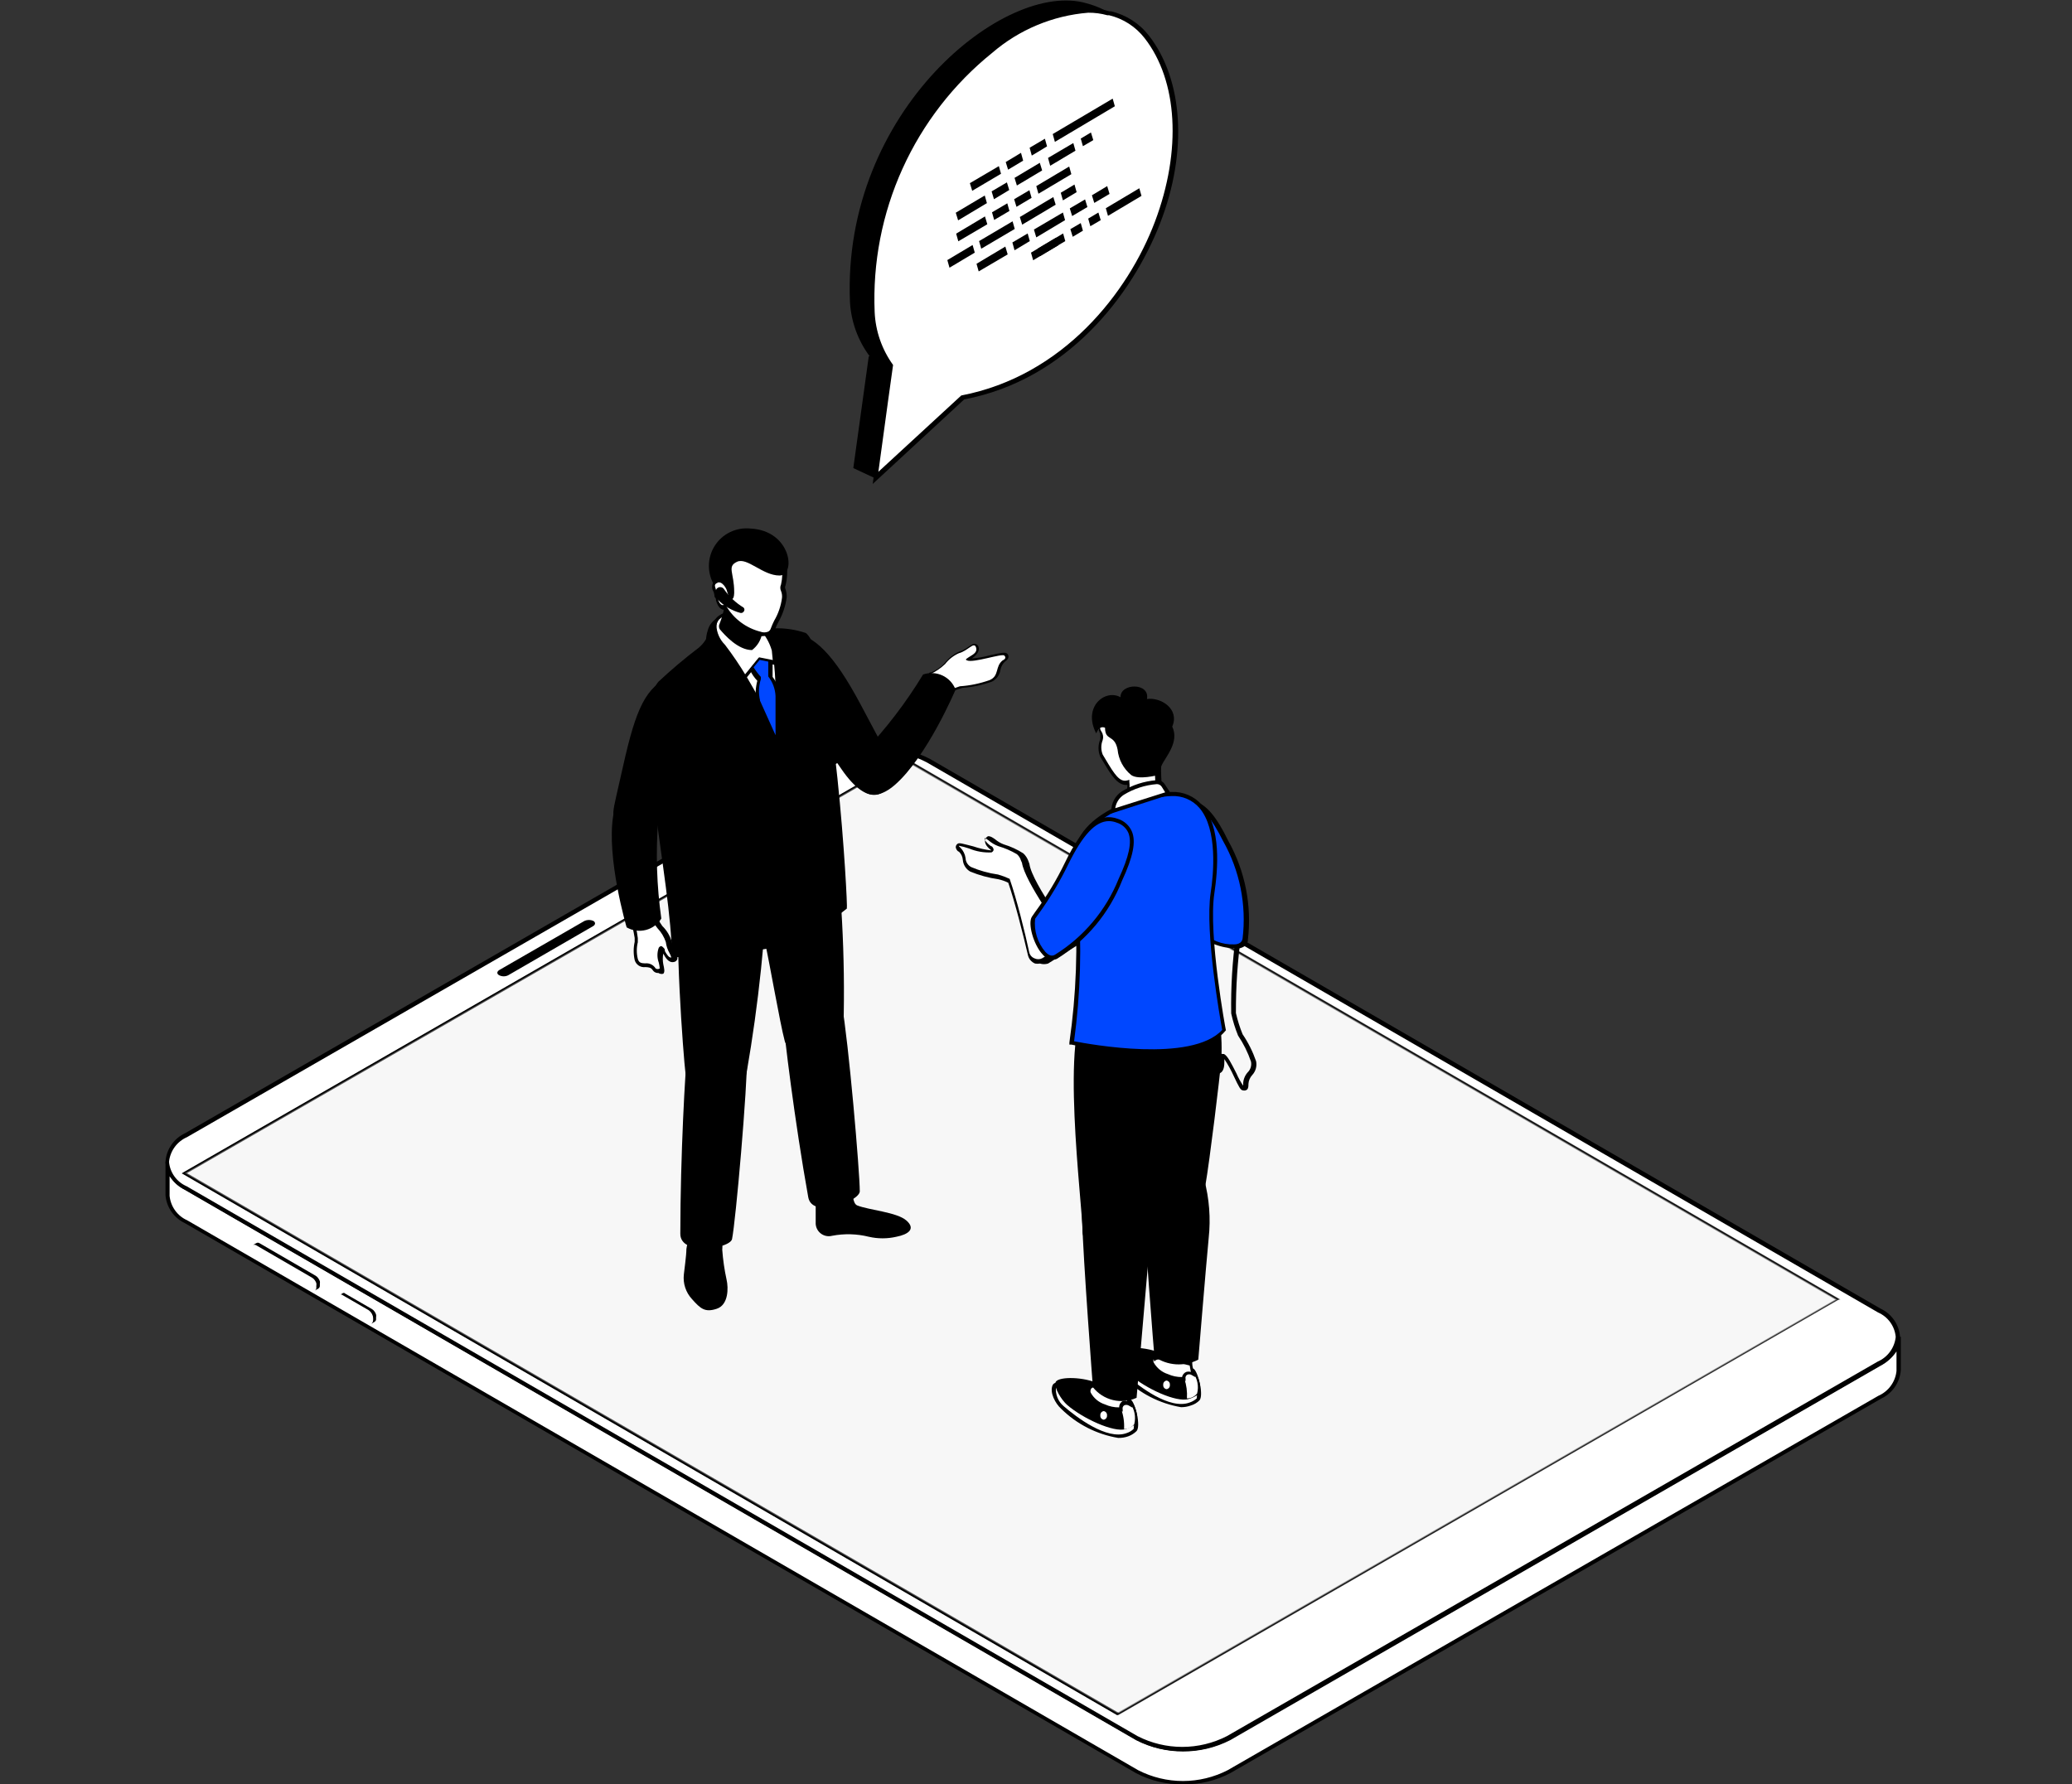 <svg width="375" height="323" viewBox="0 0 375 323" fill="none" xmlns="http://www.w3.org/2000/svg">
<rect x="0" y="0" width="375" height="323" fill="#333333" stroke="none"/>
<g clip-path="url(#clip0_1_40856)">
<path d="M343.592 242.02C343.486 243.067 343.101 244.066 342.478 244.913C341.854 245.76 341.014 246.425 340.046 246.838L222.262 314.605C219.699 315.914 216.862 316.596 213.983 316.596C211.105 316.596 208.267 315.914 205.704 314.605L33.85 215.062C32.888 214.661 32.05 214.009 31.427 213.174C30.803 212.339 30.415 211.352 30.305 210.315V216.479C30.409 217.522 30.794 218.517 31.418 219.358C32.042 220.2 32.883 220.858 33.85 221.262L205.952 320.769C208.518 322.069 211.354 322.747 214.231 322.747C217.108 322.747 219.945 322.069 222.51 320.769L340.294 252.966C341.265 252.557 342.106 251.893 342.73 251.045C343.355 250.197 343.738 249.196 343.84 248.149L343.592 242.02Z" fill="white"/>
<path d="M214.107 323C211.145 323.06 208.217 322.365 205.598 320.981L33.496 221.439C32.506 220.978 31.656 220.263 31.033 219.367C30.41 218.471 30.036 217.425 29.95 216.338V210.315H30.73C30.83 211.267 31.177 212.177 31.736 212.953C32.296 213.73 33.049 214.347 33.921 214.743L206.023 314.251C208.536 315.518 211.311 316.178 214.125 316.178C216.939 316.178 219.715 315.518 222.227 314.251L339.975 246.448C340.87 246.065 341.645 245.448 342.219 244.663C342.792 243.878 343.144 242.953 343.237 241.985H344.017V248.007C343.94 249.106 343.57 250.165 342.947 251.074C342.324 251.983 341.469 252.709 340.472 253.179L222.723 320.946C220.077 322.361 217.109 323.069 214.107 323ZM30.695 212.937V216.479C30.787 217.433 31.131 218.346 31.692 219.124C32.252 219.902 33.01 220.517 33.886 220.907L205.988 320.45C208.495 321.737 211.272 322.408 214.09 322.408C216.908 322.408 219.685 321.737 222.191 320.45L339.94 252.683C340.839 252.292 341.619 251.67 342.198 250.88C342.778 250.089 343.136 249.159 343.237 248.184V244.642C342.508 245.727 341.521 246.615 340.365 247.228L222.617 315.03C219.986 316.365 217.076 317.061 214.125 317.061C211.174 317.061 208.265 316.365 205.633 315.03L33.496 215.416C32.384 214.816 31.425 213.967 30.695 212.937Z" fill="black"/>
<path d="M340.223 237.237L168.121 137.695C165.552 136.385 162.709 135.703 159.824 135.703C156.94 135.703 154.097 136.385 151.528 137.695L33.85 205.462C29.241 208.118 29.205 212.546 33.85 215.062L205.917 314.604C208.486 315.914 211.329 316.596 214.214 316.596C217.098 316.596 219.941 315.914 222.51 314.604L340.259 246.837C344.726 244.18 344.762 239.894 340.223 237.237Z" fill="white"/>
<path d="M214.107 316.978C211.141 317.042 208.208 316.334 205.598 314.923L33.496 215.38C32.494 214.935 31.634 214.224 31.009 213.325C30.384 212.426 30.018 211.372 29.95 210.279C30.03 209.185 30.401 208.132 31.024 207.23C31.648 206.327 32.501 205.606 33.496 205.143L151.28 137.34C153.904 136.003 156.808 135.306 159.754 135.306C162.7 135.306 165.603 136.003 168.228 137.34L340.33 236.883C341.322 237.341 342.174 238.055 342.797 238.952C343.421 239.848 343.793 240.895 343.875 241.984C343.784 243.079 343.409 244.132 342.787 245.038C342.166 245.945 341.319 246.675 340.33 247.156L222.546 314.923C219.954 316.315 217.049 317.022 214.107 316.978ZM159.789 136.1C156.988 136.047 154.218 136.706 151.741 138.013L33.85 205.851C32.96 206.241 32.189 206.859 31.616 207.643C31.043 208.427 30.689 209.349 30.588 210.315C30.67 211.272 31.01 212.189 31.572 212.969C32.133 213.749 32.897 214.362 33.779 214.743L205.882 314.285C208.384 315.566 211.154 316.234 213.966 316.234C216.777 316.234 219.548 315.566 222.05 314.285L339.834 246.483C340.724 246.094 341.495 245.475 342.068 244.691C342.641 243.907 342.995 242.985 343.095 242.02C343.01 241.063 342.669 240.147 342.108 239.368C341.546 238.589 340.785 237.976 339.904 237.591L167.802 138.049C165.341 136.727 162.583 136.056 159.789 136.1Z" fill="black"/>
<path d="M90.367 175.598L105.79 166.707C106.041 166.594 106.313 166.536 106.588 166.536C106.863 166.536 107.135 166.594 107.386 166.707C107.811 166.955 107.776 167.38 107.386 167.628L91.962 176.555C91.714 176.677 91.441 176.74 91.165 176.74C90.888 176.74 90.615 176.677 90.367 176.555C89.871 176.307 89.906 175.882 90.367 175.598Z" fill="black"/>
<path d="M332.565 235.255L202.194 310.283L33.177 212.37L163.548 137.341L332.565 235.255Z" fill="white"/>
<path d="M202.194 310.496L32.893 212.405L33.176 212.228L163.618 137.164L332.919 235.254H332.636L202.194 310.496ZM33.566 212.37L202.194 310.071L332.139 235.254L163.512 137.589L33.566 212.37Z" fill="black"/>
<path d="M46.33 225.406L56.471 231.286C56.725 231.447 56.938 231.666 57.092 231.924C57.246 232.183 57.337 232.474 57.357 232.774V233.057C57.357 233.624 56.967 233.837 56.471 233.553L46.33 227.708C46.086 227.54 45.883 227.318 45.736 227.061C45.589 226.803 45.501 226.516 45.48 226.221V225.937C45.48 225.37 45.87 225.158 46.33 225.406Z" fill="white"/>
<path d="M46.968 225.051L57.109 230.932C57.307 231.046 57.476 231.204 57.605 231.392C57.721 231.557 57.816 231.736 57.889 231.924C57.919 232.088 57.919 232.256 57.889 232.42V232.703C57.899 232.815 57.878 232.927 57.828 233.027C57.778 233.127 57.7 233.211 57.605 233.27L56.967 233.624C57.065 233.569 57.145 233.485 57.196 233.384C57.246 233.283 57.265 233.169 57.251 233.057V232.774C57.281 232.61 57.281 232.442 57.251 232.278C57.184 232.087 57.089 231.908 56.967 231.747C56.838 231.558 56.669 231.4 56.471 231.286L46.33 225.406C46.239 225.353 46.135 225.325 46.029 225.325C45.923 225.325 45.819 225.353 45.727 225.406L46.366 225.051C46.454 224.99 46.559 224.958 46.667 224.958C46.775 224.958 46.88 224.99 46.968 225.051Z" fill="black"/>
<path d="M62.499 234.191L67.285 236.954C67.483 237.068 67.653 237.225 67.782 237.414C67.911 237.584 68.007 237.776 68.065 237.981C68.098 238.133 68.098 238.29 68.065 238.441V238.725C68.08 238.837 68.061 238.951 68.01 239.052C67.96 239.153 67.88 239.236 67.782 239.292L67.179 239.646C67.268 239.583 67.338 239.497 67.382 239.397C67.425 239.297 67.441 239.187 67.427 239.079V238.831C67.464 238.668 67.464 238.498 67.427 238.335C67.383 238.125 67.286 237.93 67.144 237.768C67.014 237.58 66.844 237.423 66.647 237.308L61.861 234.545C61.612 234.545 61.4 234.368 61.258 234.545L61.896 234.191C61.896 234.191 62.215 233.872 62.499 234.191Z" fill="black"/>
<path d="M61.86 234.368L66.647 237.131C66.906 237.295 67.121 237.519 67.276 237.785C67.43 238.05 67.518 238.348 67.533 238.654V238.902C67.533 239.469 67.143 239.682 66.647 239.434L61.86 236.635C61.606 236.474 61.393 236.256 61.239 235.997C61.085 235.739 60.994 235.447 60.974 235.147V234.864C60.974 234.191 61.364 234.191 61.86 234.368Z" fill="white"/>
<g opacity="0.8">
<path opacity="0.8" d="M332.743 235.254L202.372 310.282L33.355 212.369L163.725 137.34L332.743 235.254Z" fill="#F2F2F2"/>
<path opacity="0.8" d="M202.372 310.496L33.07 212.405L33.354 212.228L163.796 137.164L333.097 235.254H332.813L202.372 310.496ZM33.85 212.37L202.478 310.071L332.423 235.254L163.796 137.589L33.85 212.37Z" fill="black"/>
</g>
<path d="M169.61 126.289V126.005C167.731 122.038 168.05 121.896 168.333 121.719H168.511C169.419 121.348 170.24 120.793 170.922 120.089C171.622 119.175 172.535 118.446 173.581 117.964C174.196 117.771 174.772 117.471 175.283 117.078C175.815 116.724 176.205 116.441 176.595 116.582C176.71 116.62 176.816 116.685 176.902 116.771C176.988 116.857 177.053 116.963 177.091 117.078C177.407 118.025 176.472 118.764 175.903 119.191C177.037 119.11 178.16 118.912 179.254 118.601C181.275 118.141 181.949 118.035 182.268 118.318C182.357 118.389 182.426 118.482 182.469 118.587C182.513 118.692 182.529 118.807 182.516 118.92C182.516 119.275 182.161 119.558 181.949 119.7C181.49 120.108 181.179 120.656 181.062 121.258C180.998 121.709 180.825 122.137 180.56 122.507C180.294 122.877 179.944 123.178 179.537 123.384C177.814 124.006 176.012 124.388 174.184 124.517C172.869 124.909 171.589 125.407 170.354 126.005L169.61 126.289Z" fill="black"/>
<path d="M169.787 125.828C169.787 125.828 168.05 122.285 168.369 122.037C169.363 121.576 170.274 120.954 171.064 120.195C171.718 119.351 172.571 118.682 173.546 118.247C175.177 117.822 176.24 116.121 176.63 117.149C177.02 118.176 175.85 118.601 175.354 118.955C174.858 119.309 174.609 119.38 175.035 119.557C176.17 120.053 181.346 118.247 181.771 118.672C182.197 119.097 181.772 119.416 181.452 119.557C180.07 120.656 180.885 122.321 179.148 123.1C177.401 123.727 175.575 124.109 173.723 124.234C172.375 124.671 171.06 125.203 169.787 125.828Z" fill="white"/>
<path d="M143.195 114.492C140.536 114.208 138.019 117.715 141.281 123.383C141.99 124.588 147.344 132.027 152.308 139.254C157.271 146.48 160.498 143.682 161.313 141.379C162.129 139.076 160.817 137.057 155.853 127.705C150.889 118.353 147.308 114.917 143.195 114.492Z" fill="black"/>
<path d="M156.208 136.277C160.328 131.96 163.966 127.209 167.058 122.107C168.201 121.705 169.457 121.765 170.556 122.274C171.656 122.784 172.513 123.703 172.943 124.835C172.943 124.835 167.802 137.021 161.917 142.122C156.031 147.223 152.84 139.82 156.208 136.277Z" fill="black"/>
<path d="M155.144 218.215C154.258 217.861 154.329 215.7 154.329 215.7L147.628 214.602C147.628 214.602 147.628 220.305 147.628 221.262C147.604 221.637 147.67 222.013 147.82 222.357C147.97 222.702 148.2 223.007 148.491 223.245C148.782 223.484 149.125 223.65 149.493 223.73C149.861 223.81 150.242 223.802 150.606 223.706C152.803 223.286 155.065 223.346 157.236 223.883C158.881 224.264 160.591 224.264 162.236 223.883C164.398 223.458 165.781 222.466 164.044 220.943C162.306 219.42 157.272 219.065 155.144 218.215Z" fill="black"/>
<path d="M141.813 184.845C141.813 186.616 143.834 203.124 146.281 216.727C146.99 220.73 155.57 217.471 155.606 215.664C155.606 212.122 153.585 188.565 152.344 181.728C151.599 177.512 141.813 179.354 141.813 184.845Z" fill="black"/>
<path d="M130.716 226.257C130.756 225.868 130.756 225.476 130.716 225.088L124.865 223.99C124.534 224.657 124.318 225.376 124.227 226.115C124.227 227.319 123.837 229.941 123.766 230.72C123.678 231.519 123.762 232.328 124.013 233.091C124.264 233.855 124.675 234.557 125.22 235.148C126.78 236.919 127.595 237.628 129.723 236.919C131.85 236.211 131.85 233.164 131.496 231.641C131.11 229.867 130.85 228.067 130.716 226.257Z" fill="black"/>
<path d="M124.369 191.044C124.05 192.779 123.128 209.393 123.128 223.351C123.128 227.424 132.098 226.043 132.488 224.307C133.162 220.977 135.254 197.278 135.254 190.3C135.254 185.907 125.362 185.659 124.369 191.044Z" fill="black"/>
<path d="M136.459 159.339C136.703 163.205 137.381 167.032 138.48 170.746C139.225 173.97 141.139 185.128 142.026 188.458C143.302 192.603 152.662 191.186 152.662 185.695C152.981 173.17 152.317 160.638 150.677 148.216C150.216 144.071 136.672 157.533 136.459 159.339Z" fill="black"/>
<path d="M123.128 162.988C121.922 167.522 123.66 191.15 124.085 194.515C124.617 198.837 134.155 199.439 135.147 194.055C137.286 181.735 138.589 169.284 139.047 156.788C139.047 152.715 123.589 161.252 123.128 162.988Z" fill="black"/>
<path d="M140.005 113.747L131.708 111.657C131.014 111.732 130.341 111.937 129.722 112.259C129.061 112.975 128.554 113.819 128.233 114.739C127.873 115.718 127.262 116.585 126.46 117.254C123.921 119.181 121.483 121.238 119.157 123.418C114.051 129.369 121.603 159.586 121.603 173.295C128.233 173.21 134.842 172.534 141.352 171.276L142.77 166.104L144.933 169.647C147.918 168.282 150.718 166.544 153.265 164.475C153.513 164.156 150.96 118.6 145.855 114.597C143.974 113.956 141.99 113.668 140.005 113.747Z" fill="black"/>
<path d="M141.919 116.794C141.616 115.969 141.088 115.245 140.395 114.704C140.059 114.375 139.648 114.131 139.197 113.996C138.746 113.86 138.269 113.836 137.807 113.925C138.514 114.285 139.08 114.871 139.415 115.59C139.749 116.31 139.832 117.12 139.65 117.892C139.65 119.168 139.65 121.222 139.65 123.56C139.795 127.303 140.198 131.032 140.856 134.719L144.401 124.269L142.629 122.533L144.543 121.151L141.919 116.794Z" fill="black"/>
<path d="M130.219 111.657C129.226 112.437 128.517 113.889 130.964 116.9C132.337 118.715 133.603 120.607 134.758 122.568C136.888 125.996 138.817 129.544 140.537 133.195C140.537 133.195 140.537 131.424 140.537 128.555C140.605 125.004 140.428 121.453 140.005 117.927C138.87 113.003 133.127 109.284 130.219 111.657Z" fill="white"/>
<path d="M140.82 135.003L140.217 133.161C138.601 129.569 136.705 126.111 134.544 122.817C133.408 120.856 132.141 118.975 130.751 117.185C130.218 116.669 129.794 116.052 129.502 115.371C129.209 114.69 129.056 113.958 129.049 113.217C129.087 112.871 129.198 112.537 129.375 112.238C129.553 111.939 129.792 111.681 130.077 111.481C130.69 111.04 131.404 110.76 132.154 110.667C132.904 110.575 133.665 110.672 134.367 110.95C135.846 111.526 137.174 112.431 138.249 113.598C139.324 114.764 140.119 116.161 140.572 117.68C140.998 121.277 141.175 124.899 141.104 128.52C141.104 131.39 141.104 133.161 141.104 133.161L140.82 135.003ZM130.432 111.906C130.223 112.056 130.046 112.246 129.912 112.465C129.778 112.684 129.689 112.928 129.652 113.182C129.704 114.517 130.261 115.783 131.212 116.724C132.606 118.551 133.896 120.455 135.076 122.427C137.594 126.572 139.331 129.512 140.217 131.461C140.217 130.681 140.217 129.619 140.217 128.379C140.264 124.829 140.086 121.279 139.686 117.751C139.274 116.34 138.542 115.043 137.545 113.961C136.549 112.879 135.316 112.043 133.942 111.517C133.362 111.298 132.738 111.219 132.122 111.287C131.506 111.355 130.915 111.567 130.396 111.906H130.432Z" fill="black"/>
<path d="M137.382 119.344L134.758 122.568C135.573 123.949 136.424 125.402 137.204 126.89C137.204 127.208 139.863 130.963 139.863 130.963L140.679 128.448C140.679 127.811 140.679 127.102 140.679 126.358C140.705 124.229 140.611 122.1 140.395 119.982L137.382 119.344Z" fill="white"/>
<path d="M139.969 131.743L139.544 131.176C139.296 130.786 137.062 127.35 136.885 127.031C136.14 125.614 135.325 124.197 134.474 122.745V122.532L137.381 118.99L140.927 119.699V119.947C141.128 122.078 141.223 124.218 141.21 126.358V128.555L139.969 131.743ZM135.183 122.603C135.998 123.985 136.778 125.366 137.523 126.713C137.523 126.925 138.799 128.767 139.757 130.255L140.359 128.448V126.429C140.398 124.395 140.315 122.36 140.111 120.336L137.452 119.805L135.183 122.603Z" fill="black"/>
<path d="M131.212 109.143C131.046 110.417 130.725 111.666 130.255 112.862C130.168 113.02 130.122 113.196 130.122 113.376C130.122 113.556 130.168 113.732 130.255 113.89C131.176 114.988 133.587 117.68 136.105 117.68C137.105 116.923 137.767 115.803 137.948 114.563C138.09 112.862 131.212 109.143 131.212 109.143Z" fill="black"/>
<path d="M135.36 96.284C127.418 96.497 129.616 105.247 129.616 105.247C129.616 105.247 129.049 105.495 129.368 106.628C129.687 107.762 129.722 107.868 129.9 108.435C130.077 109.002 130.467 110.029 131.247 109.852C131.923 111.049 132.839 112.095 133.937 112.923C135.035 113.752 136.292 114.347 137.629 114.669C138.063 114.849 138.549 114.854 138.986 114.682C139.422 114.51 139.775 114.175 139.969 113.748C140.882 111.978 141.561 110.096 141.99 108.151C141.99 106.593 141.458 106.699 141.99 105.849C142.522 104.999 143.267 96.036 135.36 96.284Z" fill="white"/>
<path d="M138.303 115.13C138.046 115.18 137.781 115.18 137.523 115.13C134.835 114.43 132.514 112.732 131.035 110.383C130.574 110.383 129.971 110.029 129.581 108.683C129.581 108.47 129.581 108.328 129.404 108.151C129.226 107.974 129.404 107.549 129.014 106.876C128.901 106.61 128.862 106.319 128.899 106.032C128.937 105.746 129.05 105.475 129.226 105.246C128.927 104.054 128.867 102.814 129.049 101.598C129.232 100.382 129.654 99.214 130.29 98.162C130.901 97.427 131.673 96.844 132.546 96.457C133.419 96.07 134.37 95.889 135.325 95.93C136.445 95.8 137.578 95.978 138.604 96.447C139.629 96.915 140.506 97.655 141.14 98.587C142.425 100.83 142.793 103.482 142.168 105.99C142.109 106.093 142.078 106.209 142.078 106.327C142.078 106.445 142.109 106.561 142.168 106.663C142.33 107.142 142.403 107.646 142.381 108.151C142.165 109.707 141.66 111.209 140.891 112.579C140.667 112.976 140.477 113.39 140.324 113.819C140.267 114.043 140.161 114.251 140.014 114.428C139.867 114.606 139.682 114.749 139.473 114.846C139.113 115.037 138.711 115.134 138.303 115.13ZM131.46 109.462V109.745C132.134 110.881 133.026 111.872 134.085 112.663C135.144 113.453 136.348 114.027 137.629 114.35C138.074 114.526 138.568 114.526 139.012 114.35C139.133 114.291 139.239 114.206 139.325 114.102C139.41 113.999 139.473 113.878 139.509 113.748C139.686 113.278 139.887 112.817 140.111 112.367C140.861 111.096 141.343 109.685 141.53 108.222C141.573 107.801 141.512 107.375 141.352 106.982C141.267 106.799 141.222 106.6 141.222 106.398C141.222 106.196 141.267 105.996 141.352 105.813C141.872 103.528 141.532 101.132 140.395 99.083C139.82 98.255 139.033 97.598 138.116 97.18C137.198 96.762 136.185 96.6 135.183 96.709C134.333 96.666 133.485 96.819 132.704 97.157C131.923 97.495 131.23 98.008 130.68 98.657C129.541 100.669 129.223 103.042 129.794 105.282V105.565H129.51C129.51 105.565 129.226 105.742 129.51 106.522C129.611 106.955 129.742 107.381 129.9 107.797C129.9 107.974 129.9 108.116 129.9 108.328C129.9 108.541 130.326 109.639 130.857 109.533L131.46 109.462Z" fill="black"/>
<path d="M135.821 95.681C134.558 95.547 133.283 95.77 132.14 96.323C130.997 96.876 130.032 97.737 129.353 98.81C128.675 99.882 128.31 101.123 128.3 102.391C128.29 103.66 128.635 104.906 129.297 105.989C130.255 104.537 131.354 106.272 131.531 106.839C131.708 107.406 131.921 108.469 132.417 108.469C132.914 108.469 132.878 107.193 132.878 107.193C132.878 103.651 131.531 102.588 133.375 101.703C135.218 100.817 138.019 104.182 141.069 104.182C144.118 104.182 143.231 96.035 135.821 95.681Z" fill="black"/>
<path d="M139.438 119.769L137.381 119.344L136.034 121.009C136.415 121.761 136.905 122.454 137.488 123.064C137.073 124.295 136.975 125.611 137.204 126.89C137.842 128.2 140.75 134.718 140.75 134.718V126.146C140.679 124.854 140.209 123.616 139.402 122.603L139.438 119.769Z" fill="#0047FF"/>
<path d="M141.069 136.349L140.395 134.862C140.395 134.862 137.523 128.343 136.849 127.033C136.669 125.768 136.741 124.479 137.062 123.242C136.507 122.66 136.051 121.989 135.715 121.259V121.081L137.31 119.098L139.828 119.594V122.534C140.614 123.557 141.083 124.789 141.175 126.076L141.069 136.349ZM137.523 126.785L140.36 133.09V126.005C140.302 124.717 139.843 123.479 139.048 122.463V119.771L137.488 119.452L136.389 120.798C136.772 121.416 137.211 121.997 137.7 122.534V122.711V122.959C137.303 124.197 137.254 125.521 137.559 126.785H137.523Z" fill="black"/>
<path d="M120.149 172.198C120.468 172.73 120.965 173.863 121.78 173.686C122.596 173.509 121.319 172.199 121.142 170.498C120.836 169.475 120.289 168.539 119.547 167.77C118.902 166.883 118.421 165.887 118.128 164.83C118.128 164.511 114.157 165.716 114.157 165.716C114.569 167.05 114.888 168.412 115.115 169.79C114.846 171.075 114.846 172.401 115.115 173.686C115.717 175.528 117.526 173.97 118.376 175.493C118.552 175.65 118.779 175.736 119.015 175.736C119.25 175.736 119.477 175.65 119.653 175.493C120.149 175.139 118.908 172.73 119.653 171.667C119.83 171.419 120.043 171.986 120.149 172.198Z" fill="white"/>
<path d="M119.157 176.13H118.944C118.789 176.111 118.64 176.06 118.506 175.981C118.372 175.902 118.255 175.796 118.164 175.669C117.845 175.138 117.455 175.103 116.817 175.067C116.392 175.126 115.961 175.029 115.602 174.795C115.244 174.56 114.982 174.204 114.867 173.792C114.626 172.707 114.626 171.583 114.867 170.498C114.881 170.262 114.881 170.025 114.867 169.789C114.65 168.432 114.33 167.094 113.909 165.786V165.467H114.228C118.412 164.192 118.518 164.511 118.625 164.794V165.007C118.867 165.952 119.288 166.842 119.866 167.628C120.695 168.438 121.294 169.452 121.603 170.568C121.707 171.203 121.924 171.815 122.241 172.375C122.489 172.942 122.738 173.367 122.525 173.757C122.466 173.861 122.385 173.95 122.287 174.017C122.188 174.085 122.076 174.129 121.958 174.146C120.965 174.359 120.398 173.261 120.043 172.623C119.925 173.255 119.925 173.904 120.043 174.536C120.22 175.351 120.362 175.953 120.043 176.272C119.894 176.314 119.737 176.323 119.584 176.299C119.431 176.274 119.285 176.217 119.157 176.13ZM114.583 165.928C114.987 167.197 115.272 168.502 115.434 169.824C115.448 170.072 115.448 170.321 115.434 170.568C115.192 171.557 115.192 172.59 115.434 173.579C115.646 174.323 116.072 174.359 116.746 174.394C117.12 174.346 117.5 174.408 117.84 174.571C118.179 174.735 118.464 174.993 118.66 175.315C118.771 175.388 118.9 175.427 119.033 175.427C119.165 175.427 119.294 175.388 119.405 175.315C119.376 174.957 119.317 174.601 119.228 174.252C118.907 173.384 118.907 172.429 119.228 171.56C119.405 171.312 119.618 171.241 119.724 171.277C119.83 171.312 120.22 171.631 120.327 171.879V172.162C120.681 172.8 121.071 173.402 121.497 173.331C121.422 173.06 121.315 172.798 121.178 172.552C120.822 171.93 120.593 171.244 120.504 170.533C120.194 169.608 119.686 168.762 119.015 168.053C118.315 167.19 117.808 166.188 117.526 165.113C116.53 165.327 115.547 165.599 114.583 165.928Z" fill="black"/>
<path d="M119.228 148.712C122.135 140.458 125.362 131.85 125.716 130.539C127.418 124.234 124.475 121.116 121.497 122.356C116.888 124.304 115.115 128.201 112.81 138.51C110.506 148.818 110.612 146.905 112.03 148.889C113.449 150.873 116.356 156.966 119.228 148.712Z" fill="black"/>
<path d="M119.121 148.464C119.511 143.61 112.314 139.855 111.002 147.542C109.69 155.23 113.413 167.876 113.413 167.876C114.461 168.479 115.703 168.649 116.874 168.352C118.046 168.054 119.056 167.312 119.688 166.282C118.855 160.381 118.664 154.406 119.121 148.464Z" fill="black"/>
<path d="M130.928 116.901C130.231 116.245 129.781 115.37 129.652 114.422C129.523 113.475 129.723 112.511 130.219 111.693C129.695 111.902 129.229 112.233 128.859 112.658C128.489 113.083 128.226 113.591 128.092 114.138C127.751 115.142 127.689 116.219 127.914 117.255L129.297 123.702H130.928L130.467 125.403L140.714 134.861C139.02 130.686 137.029 126.637 134.757 122.746C133.126 120.337 131.921 118.105 130.928 116.901Z" fill="black"/>
<path d="M131.035 106.663C130.962 106.545 130.86 106.449 130.739 106.382C130.618 106.315 130.482 106.28 130.344 106.28C130.205 106.28 130.069 106.315 129.948 106.382C129.827 106.449 129.726 106.545 129.652 106.663C129.498 106.964 129.439 107.305 129.483 107.64C129.527 107.975 129.673 108.289 129.9 108.54C131.019 109.694 132.427 110.526 133.978 110.949C134.088 110.978 134.204 110.973 134.312 110.936C134.42 110.898 134.513 110.828 134.581 110.736C134.678 110.637 134.733 110.504 134.733 110.364C134.733 110.225 134.678 110.092 134.581 109.993C133.178 109.143 131.97 108.009 131.035 106.663Z" fill="black"/>
<path d="M224.957 197.385C224.532 197.385 224.213 196.747 223.326 194.869C222.832 193.774 222.251 192.719 221.589 191.717V192.035C221.589 192.779 221.589 193.984 220.703 194.303C220.592 194.356 220.471 194.384 220.348 194.384C220.225 194.384 220.104 194.356 219.993 194.303C219.639 194.055 219.603 193.559 219.568 192.921C219.564 192.291 219.444 191.666 219.213 191.079C218.892 189.92 218.892 188.695 219.213 187.537C219.378 186.361 219.378 185.169 219.213 183.994C219.276 178.965 218.909 173.94 218.114 168.974V168.549L224.638 168.832V169.222C223.978 173.916 223.659 178.652 223.681 183.392C223.979 184.697 224.383 185.977 224.886 187.218C225.912 188.733 226.735 190.377 227.333 192.106C227.425 192.552 227.409 193.013 227.286 193.45C227.162 193.888 226.935 194.29 226.624 194.621C226.223 195.06 225.985 195.623 225.95 196.216C225.95 196.57 225.95 196.995 225.702 197.243C225.598 197.325 225.477 197.381 225.347 197.405C225.217 197.43 225.084 197.423 224.957 197.385ZM221.234 190.796H221.518C222.192 191.15 222.83 192.461 223.787 194.338C224.117 195.107 224.521 195.843 224.993 196.534C225.012 196.393 225.012 196.25 224.993 196.109C225.035 195.376 225.322 194.677 225.808 194.126C226.064 193.877 226.253 193.569 226.359 193.228C226.464 192.888 226.482 192.526 226.411 192.177C225.841 190.511 225.054 188.927 224.071 187.466C223.543 186.17 223.128 184.83 222.83 183.463C222.75 178.725 223.035 173.988 223.681 169.293L218.717 169.08C219.521 173.985 219.865 178.954 219.745 183.923C219.962 185.166 219.962 186.436 219.745 187.678C219.531 188.635 219.531 189.627 219.745 190.583C219.995 191.253 220.139 191.959 220.171 192.673C220.121 192.942 220.121 193.219 220.171 193.488C220.632 193.311 220.632 192.602 220.632 191.894V191.681C220.632 191.398 220.632 191.008 220.88 190.831C220.931 190.794 220.99 190.772 221.052 190.766C221.115 190.759 221.177 190.77 221.234 190.796Z" fill="black"/>
<path d="M213.363 157.994C214.981 161.42 216.309 164.974 217.334 168.621C217.831 170.286 224.851 172.695 225.312 169.861C226.059 163.73 224.816 157.521 221.766 152.149C219.178 147.012 216.554 143.824 213.079 145.914C209.605 148.004 210.385 151.795 213.363 157.994Z" fill="#0047FF"/>
<path d="M223.148 171.632C220.773 171.632 217.405 170.179 216.979 168.868C216.979 168.585 216.873 168.231 216.66 167.806C215.777 164.48 214.59 161.243 213.114 158.135C209.888 151.369 209.817 147.507 213.114 145.665C213.593 145.345 214.136 145.132 214.705 145.04C215.274 144.948 215.856 144.98 216.412 145.134C218.327 145.701 220.17 147.826 222.298 152.219C225.355 157.679 226.597 163.968 225.843 170.179C225.843 171.136 224.921 171.667 223.716 171.773L223.148 171.632ZM213.682 157.851C215.14 160.992 216.326 164.251 217.227 167.593C217.314 167.953 217.42 168.308 217.546 168.656C218.303 169.422 219.211 170.022 220.212 170.418C221.213 170.814 222.285 170.998 223.361 170.958C224.283 170.958 224.779 170.533 224.886 169.931C225.625 163.8 224.383 157.594 221.34 152.219C219.319 148.181 217.617 146.161 215.916 145.63C215.445 145.52 214.957 145.507 214.481 145.593C214.006 145.678 213.553 145.859 213.15 146.126C210.42 147.755 210.562 151.333 213.611 157.71L213.682 157.851Z" fill="black"/>
<path d="M202.23 245.242C201.698 246.411 202.69 248.324 203.683 249.175C204.676 250.025 211.235 255.693 215.455 254.099C215.972 253.919 216.444 253.629 216.837 253.248C217.476 252.575 216.554 248.749 215.88 248.076C215.206 247.403 202.691 244.286 202.23 245.242Z" fill="white"/>
<path d="M213.753 254.738C209.848 254.072 206.244 252.216 203.435 249.424C202.805 248.917 202.328 248.243 202.059 247.48C201.789 246.717 201.738 245.893 201.911 245.103C201.973 245.005 202.056 244.923 202.155 244.862C202.253 244.8 202.363 244.762 202.478 244.748C207.154 245.031 211.752 246.072 216.093 247.83C216.909 248.574 217.866 252.613 217.086 253.498C216.664 253.93 216.14 254.247 215.561 254.419C214.983 254.634 214.37 254.742 213.753 254.738ZM202.514 245.457C202.419 246.116 202.496 246.789 202.738 247.41C202.981 248.031 203.38 248.578 203.896 248.999C206.13 250.948 211.697 255.269 215.313 253.888C215.786 253.732 216.221 253.479 216.589 253.144C216.796 251.511 216.459 249.856 215.632 248.432C211.44 246.768 207.014 245.764 202.514 245.457Z" fill="black"/>
<path d="M209.747 244.819C206.768 243.65 202.868 243.791 202.407 244.819C201.946 245.846 203.507 248.007 204.499 248.857C207.3 251.337 212.938 253.958 215.136 253.25C215.805 253.066 216.431 252.753 216.98 252.329C217.618 251.62 216.98 249.176 216.271 248.467C214.233 247.022 212.046 245.799 209.747 244.819Z" fill="black"/>
<path d="M211.129 249.918C210.947 249.945 210.782 250.041 210.669 250.186C210.557 250.332 210.506 250.515 210.526 250.698C210.506 250.88 210.557 251.064 210.669 251.209C210.782 251.355 210.947 251.451 211.129 251.477C211.311 251.451 211.475 251.355 211.588 251.209C211.7 251.064 211.752 250.88 211.731 250.698C211.752 250.515 211.7 250.332 211.588 250.186C211.475 250.041 211.311 249.945 211.129 249.918Z" fill="white"/>
<path d="M215.206 247.474L214.036 249.033L214.355 249.6C214.738 250.74 214.894 251.943 214.816 253.142C215.171 253.146 215.522 253.069 215.842 252.915C216.162 252.761 216.441 252.536 216.66 252.257C216.827 251.615 216.847 250.944 216.718 250.294C216.59 249.644 216.315 249.031 215.915 248.502L215.206 247.474Z" fill="white"/>
<path d="M208.47 245.917C208.222 246.484 208.683 247.972 211.271 249.07C212.237 249.507 213.299 249.69 214.356 249.601C214.254 249.39 214.23 249.15 214.288 248.923C214.347 248.696 214.484 248.497 214.675 248.361C214.853 248.259 215.055 248.205 215.26 248.205C215.465 248.205 215.667 248.259 215.845 248.361C215.652 247.676 215.51 246.977 215.42 246.271C214.675 246.555 209.215 244.252 208.47 245.917Z" fill="white"/>
<path d="M213.717 249.991C212.835 249.958 211.968 249.753 211.164 249.388C210.523 249.194 209.928 248.87 209.416 248.438C208.904 248.005 208.485 247.473 208.186 246.873C208.046 246.521 208.046 246.128 208.186 245.775C208.86 244.323 211.732 245.137 213.965 245.775C214.447 245.948 214.947 246.067 215.455 246.129H215.774V246.767C215.774 247.369 215.986 247.936 216.128 248.503L216.376 249.317L215.632 248.892C215.508 248.821 215.367 248.783 215.224 248.783C215.081 248.783 214.94 248.821 214.816 248.892C214.709 248.973 214.628 249.083 214.584 249.209C214.54 249.335 214.534 249.472 214.568 249.601V249.991H214.178H213.717ZM208.789 246.058C208.721 246.241 208.721 246.442 208.789 246.625C209.349 247.638 210.275 248.398 211.377 248.751C212.179 249.113 213.05 249.294 213.93 249.282C213.97 249.08 214.059 248.89 214.189 248.73C214.319 248.57 214.485 248.443 214.675 248.361C214.951 248.272 215.249 248.272 215.526 248.361L215.313 247.192L213.895 246.838C212.299 246.413 209.356 245.563 208.931 246.484L208.789 246.058Z" fill="black"/>
<path d="M206.946 214.636C206.946 221.934 208.931 245.597 208.931 245.597C210.079 246.404 211.427 246.881 212.828 246.975C214.228 247.068 215.628 246.776 216.873 246.128C216.873 246.128 218.256 229.302 218.752 224.13C219.14 220.568 218.863 216.964 217.937 213.503C216.767 210.952 206.768 207.339 206.946 214.636Z" fill="black"/>
<path d="M216.199 175.705C214.705 175.036 213.038 174.854 211.434 175.185C209.831 175.515 208.372 176.342 207.265 177.547C200.351 183.569 207.016 212.015 207.016 216.797C207.016 221.579 216.979 221.26 218.149 214.636C218.929 210.173 220.809 194.728 221.021 191.929C221.234 189.131 221.34 179.601 216.199 175.705Z" fill="black"/>
<path d="M190.849 250.841C190.317 252.01 191.31 253.888 192.302 254.738C193.295 255.588 199.854 261.292 204.074 259.662C204.591 259.5 205.064 259.221 205.456 258.847C206.059 258.139 205.173 254.348 204.499 253.64C203.826 252.931 191.31 249.849 190.849 250.841Z" fill="white"/>
<path d="M202.371 260.299C198.469 259.647 194.864 257.803 192.054 255.021C191.025 254.1 189.891 252.045 190.529 250.699C190.591 250.598 190.674 250.511 190.771 250.444C190.869 250.377 190.98 250.331 191.096 250.309C195.772 250.592 200.37 251.633 204.711 253.391C205.527 254.17 206.484 258.173 205.704 259.059C205.273 259.486 204.752 259.813 204.179 260.015C203.599 260.218 202.986 260.314 202.371 260.299ZM191.132 251.018C191.044 251.677 191.124 252.347 191.366 252.967C191.608 253.586 192.003 254.135 192.514 254.56C194.748 256.473 200.315 260.795 203.931 259.413C204.397 259.265 204.822 259.01 205.172 258.669C205.406 257.04 205.081 255.379 204.25 253.958C200.05 252.325 195.628 251.334 191.132 251.018Z" fill="black"/>
<path d="M198.365 250.273C195.387 249.139 191.274 249.246 191.026 250.273C190.778 251.3 192.125 253.426 193.118 254.311C195.919 256.755 201.556 259.377 203.755 258.704C204.419 258.493 205.043 258.169 205.598 257.747C206.201 257.039 205.598 254.63 204.889 253.886C202.833 252.48 200.648 251.27 198.365 250.273Z" fill="black"/>
<path d="M199.748 255.446C199.566 255.472 199.401 255.568 199.289 255.714C199.176 255.859 199.125 256.043 199.145 256.225C199.125 256.408 199.176 256.591 199.289 256.737C199.401 256.882 199.566 256.978 199.748 257.005C199.93 256.978 200.094 256.882 200.207 256.737C200.319 256.591 200.371 256.408 200.35 256.225C200.371 256.043 200.319 255.859 200.207 255.714C200.094 255.568 199.93 255.472 199.748 255.446Z" fill="white"/>
<path d="M203.825 253.072L202.655 254.595L202.939 255.162C203.34 256.298 203.509 257.502 203.435 258.704C203.79 258.708 204.141 258.631 204.461 258.477C204.781 258.323 205.061 258.098 205.279 257.819C205.444 257.171 205.463 256.495 205.335 255.84C205.206 255.184 204.932 254.565 204.534 254.028L203.825 253.072Z" fill="white"/>
<path d="M196.947 251.514C196.699 252.046 197.159 253.533 199.748 254.667C200.7 255.107 201.754 255.279 202.797 255.163C202.747 254.959 202.76 254.743 202.837 254.547C202.913 254.351 203.047 254.182 203.222 254.065C203.399 253.959 203.601 253.903 203.807 253.903C204.014 253.903 204.216 253.959 204.392 254.065C204.217 253.355 204.098 252.633 204.038 251.904C203.364 252.152 197.833 249.814 196.947 251.514Z" fill="white"/>
<path d="M202.336 255.445C201.446 255.42 200.568 255.228 199.748 254.878C199.113 254.679 198.525 254.354 198.019 253.921C197.513 253.489 197.1 252.959 196.805 252.363C196.665 252.01 196.665 251.618 196.805 251.265H197.124H196.805C197.479 249.812 200.351 250.627 202.585 251.265C203.066 251.438 203.566 251.557 204.074 251.619H204.393V252.257C204.393 252.859 204.606 253.461 204.747 254.028L204.996 254.843L204.251 254.418C204.125 254.352 203.985 254.318 203.843 254.318C203.701 254.318 203.562 254.352 203.436 254.418C203.328 254.498 203.248 254.608 203.203 254.734C203.159 254.86 203.154 254.997 203.187 255.126V255.516H202.797L202.336 255.445ZM198.507 251.123C197.94 251.123 197.55 251.123 197.408 251.548C197.337 251.73 197.337 251.933 197.408 252.115C197.965 253.13 198.892 253.891 199.996 254.24C200.798 254.603 201.669 254.784 202.549 254.772C202.544 254.547 202.597 254.325 202.702 254.126C202.808 253.928 202.963 253.76 203.152 253.638C203.428 253.549 203.726 253.549 204.003 253.638C203.898 253.256 203.827 252.864 203.79 252.469C203.308 252.391 202.834 252.272 202.372 252.115C201.121 251.676 199.824 251.379 198.507 251.229V251.123Z" fill="black"/>
<path d="M195.848 220.658C196.025 227.955 197.798 251.123 197.798 251.123C198.712 252.279 199.988 253.096 201.421 253.443C202.854 253.789 204.362 253.646 205.705 253.036C205.705 253.036 207.194 235.324 207.655 230.152C208.114 226.356 208.019 222.514 207.371 218.745C206.201 216.124 195.671 213.361 195.848 220.658Z" fill="black"/>
<path d="M206.91 182.047C205.532 180.907 203.817 180.251 202.03 180.18C200.242 180.11 198.481 180.629 197.018 181.657C191.699 186.014 195.919 218.002 195.919 222.82C195.919 227.638 205.917 227.284 207.052 220.659C207.832 216.196 210.775 196.925 211.023 194.126C211.56 191.93 211.458 189.627 210.729 187.487C210.001 185.347 208.676 183.46 206.91 182.047Z" fill="black"/>
<path d="M219.461 161.606C220.596 154.025 220.241 143.646 212.087 143.646C208.045 143.646 194.784 146.976 194.784 155.548C194.784 163.058 196.061 179.779 193.969 188.741C193.969 188.741 215.561 193.453 221.589 186.509C221.766 186.509 218.22 169.187 219.461 161.606Z" fill="#0047FF"/>
<path d="M208.328 190.69C203.478 190.619 198.646 190.086 193.898 189.096H193.543V188.741C194.793 180.026 195.114 171.204 194.5 162.421C194.5 159.729 194.323 157.426 194.323 155.62C194.323 146.551 208.505 143.363 212.051 143.363C213.087 143.319 214.119 143.51 215.071 143.921C216.022 144.332 216.869 144.952 217.547 145.736C221.092 149.704 220.418 157.426 219.78 161.712C218.646 169.152 221.837 186.51 221.872 186.51C219.213 189.804 213.717 190.69 208.328 190.69ZM194.394 188.493C197.159 189.025 215.667 192.461 221.198 186.439C220.844 184.526 218.043 168.727 219.107 161.642C219.638 158.312 220.418 150.093 217.05 146.232C216.435 145.529 215.669 144.973 214.81 144.605C213.951 144.237 213.02 144.067 212.086 144.107C208.541 144.107 195.139 147.118 195.139 155.655C195.139 157.426 195.139 159.764 195.139 162.421C195.809 171.114 195.559 179.853 194.394 188.493Z" fill="black"/>
<path d="M206.484 129.936C205.641 129.512 204.686 129.364 203.754 129.511C202.685 129.544 201.654 129.916 200.811 130.574C200.067 131.247 198.897 130.574 198.79 131.495C198.684 132.416 199.677 132.912 199.322 133.833C199.111 134.294 199.002 134.796 199.002 135.303C199.002 135.81 199.111 136.312 199.322 136.773C201.059 139.678 202.265 142.158 204.179 141.591C204.676 143.61 202.797 145.913 203.045 145.877C205.352 145.357 207.598 144.597 209.746 143.61C209.072 139.147 210.172 135.746 207.831 131.53C207.504 130.907 207.044 130.363 206.484 129.936Z" fill="white"/>
<path d="M202.868 146.233C202.868 146.02 202.868 145.843 203.045 145.418C203.698 144.43 204.044 143.272 204.038 142.088C202.301 142.265 201.131 140.352 199.677 137.908L199.145 137.022C198.926 136.513 198.812 135.965 198.812 135.411C198.812 134.856 198.926 134.308 199.145 133.799C199.145 133.444 199.145 133.232 199.145 132.842C198.898 132.451 198.774 131.994 198.79 131.532C198.79 130.681 199.57 130.646 200.031 130.646C200.351 130.66 200.665 130.559 200.918 130.363C201.828 129.674 202.932 129.29 204.073 129.264C205.078 129.071 206.119 129.234 207.016 129.725C207.62 130.168 208.107 130.752 208.434 131.425C209.734 133.884 210.324 136.656 210.136 139.431C210.148 140.829 210.243 142.225 210.42 143.611V143.859H210.207C208.026 144.875 205.745 145.658 203.4 146.197L202.868 146.233ZM204.393 141.167V141.521C204.569 142.879 204.268 144.257 203.542 145.418C205.504 144.89 207.424 144.215 209.285 143.399C209.102 142.061 209.019 140.711 209.037 139.36C209.185 136.71 208.622 134.069 207.406 131.709C207.135 131.13 206.72 130.63 206.201 130.256C205.428 129.851 204.543 129.714 203.683 129.867C202.696 129.892 201.741 130.226 200.953 130.823C200.581 131.117 200.115 131.268 199.641 131.248C199.11 131.248 199.074 131.248 199.074 131.532C199.058 131.862 199.158 132.188 199.358 132.453C199.503 132.675 199.598 132.927 199.634 133.19C199.671 133.454 199.649 133.722 199.571 133.976C199.235 134.817 199.235 135.756 199.571 136.597L200.102 137.483C201.698 140.175 202.655 141.663 204.038 141.273L204.393 141.167Z" fill="black"/>
<path d="M207.584 126.536C208.151 123.525 202.726 123.631 202.797 126.217C200.031 124.659 195.883 127.953 198.401 132.771C198.401 132.771 198.897 131.248 199.996 131.744C199.996 134.223 201.698 132.842 202.265 135.676C202.35 136.575 202.613 137.449 203.039 138.246C203.465 139.042 204.046 139.746 204.747 140.316C206.094 141.237 209.534 140.316 209.534 140.316L210.207 138.616C210.916 137.022 213.505 134.365 212.157 131.531C213.54 128.307 210.065 126.182 207.584 126.536Z" fill="black"/>
<path d="M209.321 141.591C207.158 141.778 205.069 142.47 203.223 143.61C202.69 143.946 202.251 144.412 201.947 144.963C201.643 145.514 201.484 146.134 201.485 146.763L211.448 143.61L210.527 142.229C210.393 142.032 210.213 141.871 210.003 141.76C209.793 141.649 209.559 141.591 209.321 141.591Z" fill="white"/>
<path d="M201.131 147.259V146.799C201.126 146.095 201.299 145.401 201.633 144.782C201.968 144.163 202.454 143.638 203.046 143.256C204.939 142.105 207.076 141.414 209.286 141.237C209.584 141.209 209.884 141.264 210.153 141.395C210.421 141.527 210.649 141.729 210.81 141.981L211.98 143.752L201.131 147.259ZM209.357 141.946C207.234 142.115 205.181 142.783 203.365 143.894C202.957 144.168 202.612 144.524 202.349 144.938C202.087 145.353 201.913 145.818 201.84 146.303L210.881 143.433L210.243 142.406C210.147 142.26 210.015 142.142 209.86 142.061C209.705 141.98 209.531 141.941 209.357 141.946Z" fill="black"/>
<path d="M185.708 156.257C185.544 155.608 185.2 155.018 184.715 154.556C183.602 153.893 182.411 153.369 181.169 152.998C179.609 152.537 178.687 150.872 178.297 151.793C177.907 152.714 178.936 153.246 179.397 153.635C179.857 154.025 180.07 154.06 179.68 154.202C178.581 154.627 173.724 152.608 173.298 152.998C172.873 153.387 173.298 153.706 173.582 153.883C174.823 154.981 173.936 156.54 175.567 157.426C177.203 158.104 178.919 158.568 180.673 158.807C181.365 159.004 182.04 159.252 182.694 159.551C183.899 162.881 185.459 169.222 186.239 172.765C186.311 173.058 186.452 173.331 186.65 173.56C186.847 173.788 187.097 173.967 187.377 174.081C187.657 174.195 187.96 174.241 188.262 174.216C188.563 174.19 188.855 174.093 189.111 173.934L194.217 170.816C194.217 170.816 186.31 159.799 185.708 156.257Z" fill="white"/>
<path d="M188.224 174.43C187.931 174.48 187.631 174.48 187.338 174.43C187.004 174.295 186.708 174.078 186.479 173.8C186.25 173.521 186.094 173.19 186.026 172.836C185.211 169.293 183.651 163.165 182.481 159.8C181.906 159.514 181.299 159.3 180.672 159.162C178.932 158.913 177.229 158.449 175.602 157.78C175.221 157.563 174.9 157.255 174.665 156.885C174.43 156.514 174.289 156.092 174.255 155.655C174.214 155.088 173.961 154.557 173.546 154.167C173.333 154.167 172.979 153.707 172.979 153.317C172.988 153.205 173.021 153.097 173.076 152.999C173.131 152.901 173.207 152.816 173.298 152.75C173.617 152.502 174.255 152.75 176.134 153.211C177.203 153.576 178.309 153.826 179.431 153.955C178.9 153.53 177.978 152.75 178.368 151.865C178.406 151.749 178.471 151.644 178.557 151.558C178.643 151.472 178.748 151.407 178.864 151.369C179.254 151.369 179.609 151.581 180.105 151.935C180.567 152.332 181.095 152.643 181.665 152.856C182.918 153.231 184.111 153.78 185.211 154.486C185.628 154.877 185.944 155.363 186.133 155.903L186.31 156.399C186.771 159.941 194.784 170.569 194.855 170.781L195.067 171.065L189.678 174.43C189.204 174.575 188.698 174.575 188.224 174.43ZM173.546 153.175L173.829 153.459C174.331 153.969 174.654 154.628 174.751 155.336C174.763 155.674 174.864 156.003 175.045 156.29C175.226 156.576 175.479 156.809 175.779 156.966C177.332 157.627 178.965 158.079 180.637 158.312C181.353 158.518 182.053 158.778 182.729 159.091C183.97 162.634 185.53 168.868 186.274 172.375C186.326 172.62 186.437 172.848 186.598 173.04C186.759 173.231 186.964 173.38 187.196 173.474C187.416 173.585 187.659 173.644 187.905 173.644C188.152 173.644 188.395 173.585 188.614 173.474L193.401 170.533C192.054 168.691 185.459 159.587 184.963 156.186L184.785 155.797C184.659 155.342 184.4 154.935 184.041 154.628C182.982 154.006 181.851 153.518 180.672 153.175C180.022 152.931 179.421 152.571 178.9 152.113C178.695 151.959 178.482 151.817 178.261 151.688C178.084 152.113 178.722 152.679 179.112 152.998L179.361 153.175C179.573 153.175 179.857 153.565 179.821 153.884C179.792 153.979 179.742 154.067 179.674 154.14C179.607 154.214 179.524 154.271 179.431 154.309C178.048 154.376 176.667 154.134 175.389 153.6C174.787 153.392 174.171 153.226 173.546 153.104V153.175Z" fill="black"/>
<path d="M202.23 148.57C198.684 147.33 196.025 150.164 193.047 156.328C191.33 159.762 189.325 163.044 187.055 166.14C186.098 167.557 188.579 174.571 191.097 173.225C196.375 169.966 200.464 165.098 202.762 159.339C205.173 154.061 206.059 150.022 202.23 148.57Z" fill="#0047FF"/>
<path d="M190.423 173.687C190.085 173.662 189.756 173.567 189.457 173.408C189.158 173.25 188.895 173.031 188.685 172.766C187.054 171.03 185.955 167.133 186.771 165.929L187.409 165.008C189.451 162.238 191.232 159.286 192.727 156.187C195.989 149.421 198.968 146.977 202.371 148.252C202.923 148.432 203.429 148.727 203.857 149.118C204.285 149.509 204.625 149.987 204.853 150.519C205.633 152.361 205.066 155.124 203.08 159.411C200.774 165.28 196.633 170.25 191.274 173.581C191.006 173.695 190.711 173.731 190.423 173.687ZM200.705 148.642C198.258 148.642 195.954 151.157 193.33 156.471C191.808 159.607 190.017 162.606 187.976 165.433L187.338 166.319C187.223 167.389 187.327 168.472 187.644 169.501C187.961 170.531 188.484 171.485 189.182 172.305C189.82 172.978 190.387 173.155 190.919 172.837C196.122 169.608 200.159 164.805 202.442 159.127C204.357 155.018 204.889 152.432 204.215 150.767C204.02 150.327 203.732 149.935 203.371 149.617C203.01 149.299 202.584 149.063 202.123 148.925C201.671 148.746 201.191 148.65 200.705 148.642Z" fill="black"/>
<path d="M204.038 3.932L199.712 1.735C198.736 1.257 197.714 0.877 196.663 0.602C182.02 -3.756 152.343 20.05 153.832 54.695C154.038 58.229 155.27 61.627 157.378 64.472L156.492 70.955L154.577 84.77L170.319 70.281C200.067 64.578 215.454 28.481 206.236 9.068L204.038 3.932Z" fill="black"/>
<path d="M200.492 2.444C185.813 -1.913 156.172 21.892 157.661 56.537C157.874 60.059 159.105 63.444 161.207 66.279L160.285 72.797L158.406 86.577L174.148 72.089C206.059 65.996 221.517 24.691 207.548 6.801C205.78 4.568 203.282 3.026 200.492 2.444Z" fill="white"/>
<path d="M157.946 87.605L160.853 66.35C158.81 63.457 157.641 60.039 157.485 56.502C157.1 47.436 158.853 38.407 162.604 30.142C166.355 21.878 171.998 14.611 179.077 8.927C186.842 2.869 194.961 0.319 200.812 2.055H201.131C203.832 2.706 206.233 4.255 207.938 6.447C214.108 14.382 215.029 27.383 209.959 40.419C204.889 53.455 193.118 68.759 174.504 72.301L157.946 87.605ZM196.947 2.302C190.532 2.821 184.448 5.365 179.574 9.565C172.603 15.183 167.047 22.355 163.353 30.507C159.658 38.658 157.928 47.561 158.3 56.502C158.456 59.946 159.614 63.27 161.633 66.067L160.711 72.691L158.974 85.408L173.972 71.593C192.409 68.05 204.18 52.995 209.037 40.1C213.895 27.206 213.15 14.595 207.158 6.908C205.553 4.837 203.29 3.375 200.741 2.763H200.422C199.291 2.446 198.121 2.29 196.947 2.302Z" fill="black"/>
<path d="M154.436 84.735L158.371 86.577L161.172 66.279L157.237 64.472L154.436 84.735Z" fill="black"/>
<path d="M190.529 24.266L190.919 25.683L201.769 19.236L201.379 17.854L190.529 24.266Z" fill="black"/>
<path d="M186.346 26.746L186.736 28.163L189.501 26.498L189.111 25.116L186.346 26.746Z" fill="black"/>
<path d="M182.021 29.332L182.446 30.713L185.176 29.084L184.786 27.667L182.021 29.332Z" fill="black"/>
<path d="M175.531 33.157L175.957 34.539L181.169 31.457L180.779 30.075L175.531 33.157Z" fill="black"/>
<path d="M179.467 34.645L179.892 36.062L182.658 34.397L182.232 33.016L179.467 34.645Z" fill="black"/>
<path d="M172.979 38.506L173.404 39.888L178.616 36.77L178.226 35.389L172.979 38.506Z" fill="black"/>
<path d="M187.551 33.689L187.941 35.071L193.897 31.528L193.507 30.146L187.551 33.689Z" fill="black"/>
<path d="M183.544 36.062L183.969 37.444L186.7 35.815L186.309 34.433L183.544 36.062Z" fill="black"/>
<path d="M179.538 38.434L179.928 39.816L182.694 38.187L182.304 36.805L179.538 38.434Z" fill="black"/>
<path d="M173.05 42.296L173.44 43.678L178.687 40.596L178.262 39.179L173.05 42.296Z" fill="black"/>
<path d="M183.226 43.891L183.616 45.308L186.381 43.643L185.991 42.261L183.226 43.891Z" fill="black"/>
<path d="M176.737 47.753L177.127 49.134L182.375 46.052L181.949 44.635L176.737 47.753Z" fill="black"/>
<path d="M197.62 35.353L198.046 36.735L200.811 35.105L200.386 33.688L197.62 35.353Z" fill="black"/>
<path d="M193.614 37.727L194.04 39.109L196.805 37.48L196.38 36.098L193.614 37.727Z" fill="black"/>
<path d="M187.125 41.554L187.55 42.971L192.762 39.853L192.372 38.472L187.125 41.554Z" fill="black"/>
<path d="M191.982 34.893L192.372 36.275L194.854 34.787L194.464 33.405L191.982 34.893Z" fill="black"/>
<path d="M184.572 39.286L184.998 40.668L191.061 37.054L190.635 35.673L184.572 39.286Z" fill="black"/>
<path d="M177.198 43.643L177.588 45.024L183.651 41.446L183.261 40.065L177.198 43.643Z" fill="black"/>
<path d="M200.138 37.691L200.528 39.073L206.591 35.459L206.201 34.078L200.138 37.691Z" fill="black"/>
<path d="M196.947 39.57L197.337 40.952L199.216 39.853L198.791 38.472L196.947 39.57Z" fill="black"/>
<path d="M193.721 41.481L194.146 42.863L195.99 41.765L195.6 40.383L193.721 41.481Z" fill="black"/>
<path d="M187.835 44.989L188.225 46.37L192.799 43.643L192.409 42.261L187.835 44.989Z" fill="black"/>
<path d="M186.594 45.734L186.984 47.115L191.558 44.388L191.168 43.006L186.594 45.734Z" fill="black"/>
<path d="M195.6 25.08L195.99 26.462L197.869 25.364L197.443 23.982L195.6 25.08Z" fill="black"/>
<path d="M189.679 28.588L190.069 30.005L194.643 27.277L194.253 25.895L189.679 28.588Z" fill="black"/>
<path d="M183.615 32.2L184.041 33.582L188.614 30.854L188.189 29.473L183.615 32.2Z" fill="black"/>
<path d="M171.454 47.079L171.844 48.461L176.418 45.733L176.028 44.351L171.454 47.079Z" fill="black"/>
</g>
<defs>
<clipPath id="clip0_1_40856">
<rect width="375" height="323" fill="white"/>
</clipPath>
</defs>
</svg>

